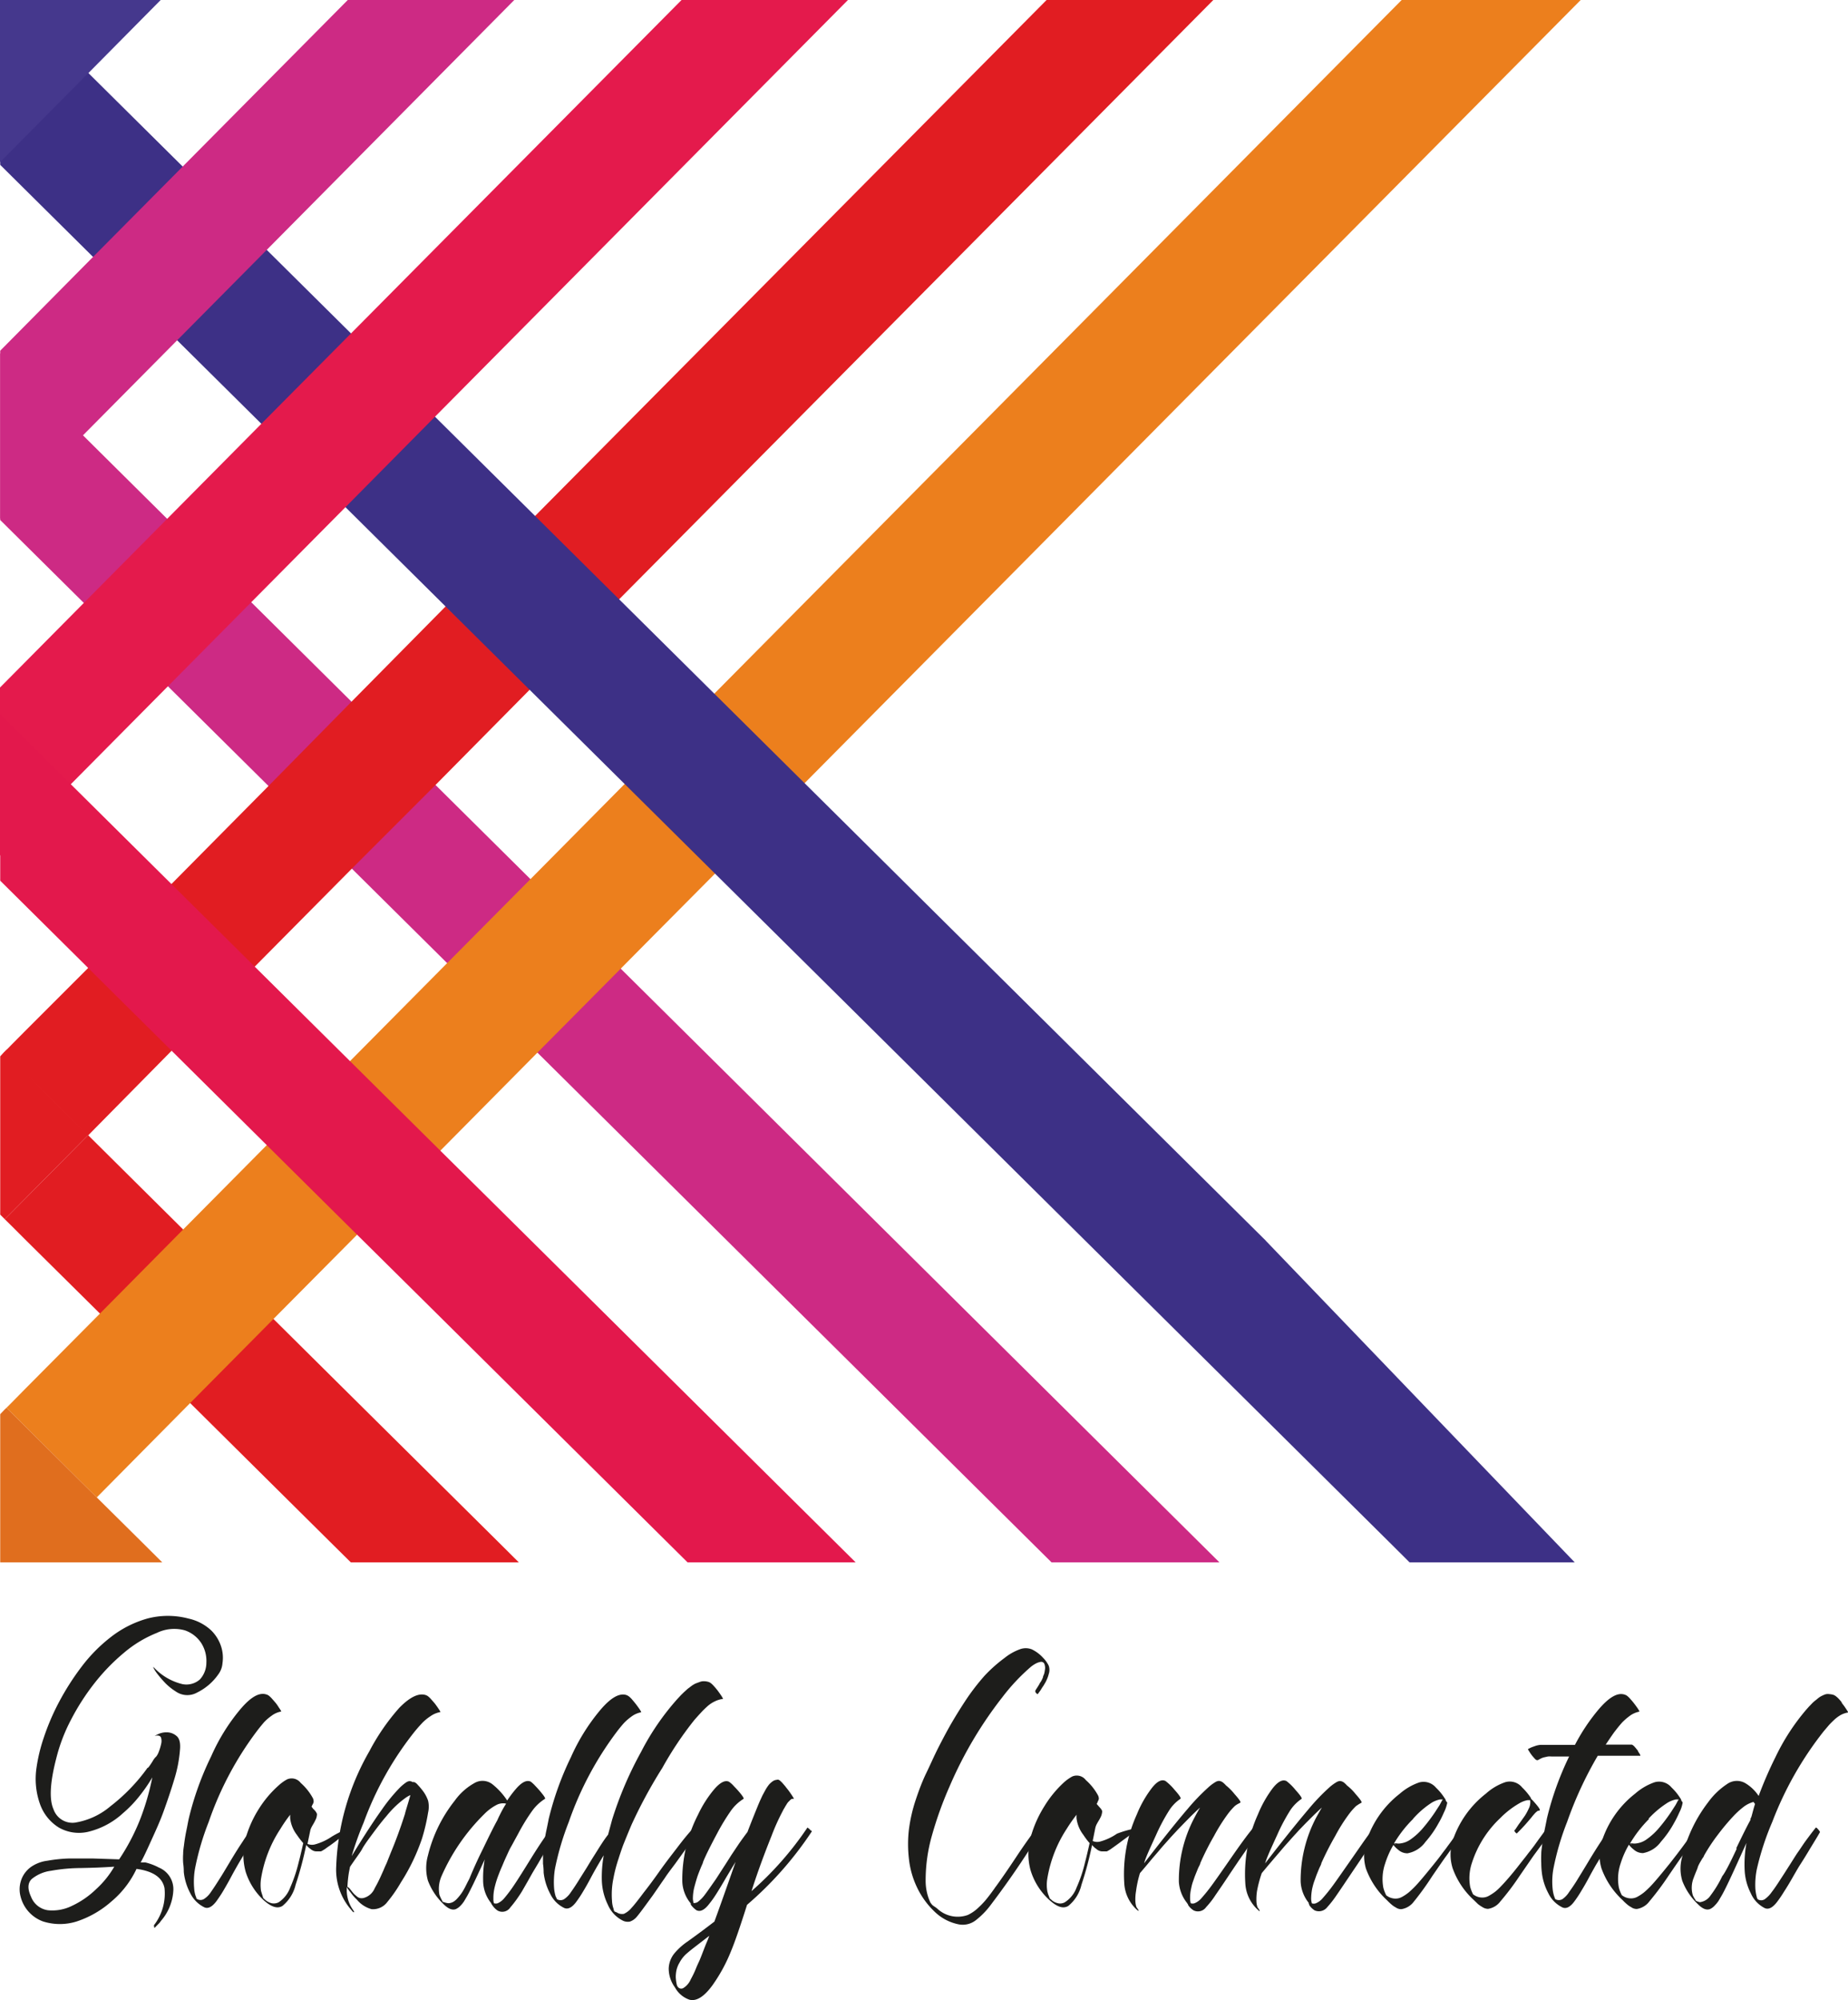 <svg id="Layer_1" data-name="Layer 1" xmlns="http://www.w3.org/2000/svg" viewBox="0 0 174.35 188.65"><defs><style>.cls-1{fill:#cd2a84;}.cls-2{fill:#e11d22;}.cls-3{fill:#ec7f1d;}.cls-4{fill:#e21b23;}.cls-5{fill:#3d3086;}.cls-6{fill:#e41a4c;}.cls-7{fill:#45388d;}.cls-8{fill:#1d1d1b;}.cls-9{fill:none;}.cls-10{fill:#e3184c;}.cls-11{fill:#e06e1e;}</style></defs><polygon class="cls-1" points="0.02 33.32 56.83 89.65 64.75 97.5 115.05 147.37 99.21 147.37 56.9 105.43 48.98 97.58 0.02 49.05 0.02 33.32"/><polygon class="cls-2" points="48.95 147.37 33.1 147.37 31.18 145.47 24.13 138.48 17.94 132.34 16.21 130.63 9.43 123.9 2.32 116.86 1.07 115.61 0.45 115 1.07 114.38 2.32 113.12 8.31 107.07 17.28 115.97 24.07 122.7 25.8 124.41 31.99 130.55 47.04 145.47 48.95 147.37"/><polygon class="cls-3" points="149.13 0 75.91 73.87 70.11 79.73 67.45 82.41 61.66 88.24 58.57 91.36 50.7 99.29 41.55 108.53 33.69 116.46 25.8 124.41 17.94 132.34 9.13 141.24 7.39 139.52 2.32 134.48 1.07 133.24 0.61 132.79 1.07 132.33 2.32 131.06 9.43 123.9 17.28 115.97 25.17 108.01 33.03 100.08 42.18 90.85 50.05 82.92 53.14 79.8 58.93 73.95 61.58 71.27 67.39 65.43 132.24 0 149.13 0"/><polygon class="cls-4" points="0.42 114.97 0.45 115 0.42 115.03 0.42 114.97"/><path class="cls-2" d="M127.29,6.62,71.23,63.15l-.27.29-7.85,7.91-.32.33-8.9,9L46,88.57l-9.17,9.25L29,105.74l-7.89,8-6-5.94-1.25-1.24-.36-.36s-.29-.27-.31-.3.35-.37.38-.39l.29-.3,1.25-1.26,6-6L29,90l9.15-9.24L46,72.79l8.89-9,.32-.33L63,55.59l.28-.28L111.56,6.62Z" transform="translate(-12.82 -6.62)"/><polygon class="cls-5" points="148.57 147.37 132.99 147.37 132.95 147.33 131.08 145.47 79.81 94.64 71.29 86.2 0.02 15.55 0.02 0 1.38 0 8.34 6.89 79.75 77.68 88.25 86.12 119.38 116.98 119.39 116.99 119.45 117.06 148.57 147.37"/><polygon class="cls-6" points="80 0 40.55 39.8 32.7 47.73 0 80.71 0 64.85 24.77 39.86 32.62 31.95 64.3 0 80 0"/><polygon class="cls-1" points="48.52 0 24.68 24.06 16.83 31.98 0.02 48.94 0.02 33.08 8.9 24.11 16.75 16.2 32.81 0 48.52 0"/><polygon class="cls-7" points="15.16 0 8.34 6.89 7.85 7.38 0.02 15.28 0 15.29 0 0 15.16 0"/><path class="cls-8" d="M13.24,4.72" transform="translate(-12.82 -6.62)"/><polyline class="cls-9" points="15.58 0 33.22 0 48.93 0 64.72 0 80.42 0 98.74 0 114.47 0 133.42 0 149.13 0"/><line class="cls-9" x1="0.42" y1="115.03" x2="0.42" y2="114.97"/><polyline class="cls-9" points="0.42 97.42 0.42 83.47 0.42 80.71 0.42 80.29 0.42 67.78 0.42 67.77 0.42 64.85 0.42 64.43 0.42 49.45 0.42 49.45 0.42 48.94 0.42 48.53 0.42 34.12 0.42 33.73 0.42 33.72 0.42 33.08 0.42 32.67 0.42 15.95 0.42 15.95 0.42 15.29 0.42 14.87 0.42 0"/><polyline class="cls-9" points="2.32 4.36 2.32 20.07 2.32 39.03 2.32 54.75 2.32 73.08 2.32 88.78 2.32 97.28"/><polyline class="cls-9" points="2.32 113.12 2.32 120.28 2.32 137.92"/><polygon class="cls-10" points="0.02 67.37 39.81 106.82 47.74 114.67 80.73 147.37 64.87 147.37 39.88 122.59 31.96 114.75 0.02 83.07 0.02 67.37"/><polygon class="cls-11" points="15.31 147.37 0.02 147.37 0.02 133.39 0.42 132.97 0.61 132.79 1.07 133.24 2.32 134.48 7.39 139.52 9.13 141.24 13.4 145.47 15.31 147.37"/><polyline class="cls-9" points="1.07 0 1.07 14.65 1.07 15.71 1.07 16.59 1.07 32.43 1.07 34.36 1.07 34.67 1.07 48.29 1.07 50.08 1.07 50.39 1.07 64.2 1.07 68.41 1.07 68.72 1.07 80.06 1.07 84.1 1.07 84.41 1.07 97.81"/><polyline class="cls-9" points="1.07 114.38 1.07 115.61 1.07 115.92 1.07 132.33 1.07 133.24 1.07 133.55"/><line class="cls-9" x1="1.07" y1="98.55" x2="1.07" y2="98.51"/><polygon class="cls-2" points="8.31 107.07 2.32 113.12 1.07 114.38 0.45 115 0.42 114.97 0.02 114.57 0.02 99.64 0.27 99.36 0.39 99.24 0.42 99.26 0.7 99.53 1.07 99.9 2.32 101.14 8.31 107.07"/><path class="cls-8" d="M24.44,177.63a7.41,7.41,0,0,1-3.34,1.78,3.83,3.83,0,0,1-2.73-.41,4.28,4.28,0,0,1-1.76-2.17,7.07,7.07,0,0,1-.35-3.44,15.63,15.63,0,0,1,.68-2.84,22,22,0,0,1,1.45-3.39,24.41,24.41,0,0,1,2.15-3.36A14.81,14.81,0,0,1,23.32,161a10,10,0,0,1,3.39-1.71,7.58,7.58,0,0,1,3.9,0,4.57,4.57,0,0,1,2.13,1.11,3.75,3.75,0,0,1,.95,1.55,3.46,3.46,0,0,1,.12,1.55,2,2,0,0,1-.4,1.06,5.26,5.26,0,0,1-2,1.71,1.89,1.89,0,0,1-2-.1,5.59,5.59,0,0,1-1-.8c-.28-.3-.51-.56-.7-.81a4,4,0,0,1-.38-.56c-.06-.14-.06-.18,0-.11a5.43,5.43,0,0,0,2.69,1.58,1.92,1.92,0,0,0,1.66-.44,2.34,2.34,0,0,0,.61-1.58,3.14,3.14,0,0,0-.47-1.83,3,3,0,0,0-1.56-1.22,3.76,3.76,0,0,0-2.64.24,11.24,11.24,0,0,0-3.11,1.88,18.9,18.9,0,0,0-2.78,2.87,21.7,21.7,0,0,0-2.22,3.46,16.1,16.1,0,0,0-1.38,3.62c-.59,2.27-.68,3.88-.26,4.81a1.89,1.89,0,0,0,2,1.26A6.8,6.8,0,0,0,23.23,177a17.3,17.3,0,0,0,3.5-3.62v0l.09-.05a6.79,6.79,0,0,0,.42-.62,1.68,1.68,0,0,1,.33-.42,1.76,1.76,0,0,0,.24-.46,5,5,0,0,0,.21-.7,1.15,1.15,0,0,0,0-.59c-.06-.18-.22-.24-.47-.21s-.07,0,.17-.13a1.8,1.8,0,0,1,.84-.18,1.39,1.39,0,0,1,.91.34c.28.22.39.66.33,1.31a12.66,12.66,0,0,1-.54,2.79c-.3,1-.64,2-1,3s-.78,1.9-1.17,2.76-.7,1.55-1,2.07l.44,0a5.42,5.42,0,0,1,1.29.49,2.2,2.2,0,0,1,1.35,2.2A4.73,4.73,0,0,1,28,187.81a1.61,1.61,0,0,1-.28.33l-.33.34a2,2,0,0,1-.05-.26,4.89,4.89,0,0,0,1-3.51c-.2-1-1.08-1.6-2.64-1.81h0A9,9,0,0,1,23.3,186a9.36,9.36,0,0,1-3.25,1.86,5.26,5.26,0,0,1-3.16,0,3.36,3.36,0,0,1-2.12-2.32,2.65,2.65,0,0,1,0-1.43,2.55,2.55,0,0,1,1.17-1.52,3.47,3.47,0,0,1,1.35-.46,14.13,14.13,0,0,1,2-.21c.75,0,1.53,0,2.34,0l2.43.08A19.9,19.9,0,0,0,26,178.33a23.61,23.61,0,0,0,1.19-4.06A14.8,14.8,0,0,1,26,176,11.19,11.19,0,0,1,24.44,177.63Zm-8.69,7.9a2,2,0,0,0,1.59,1.27,4.17,4.17,0,0,0,2.26-.41,8.33,8.33,0,0,0,2.29-1.58,8.8,8.8,0,0,0,1.71-2.12c-1,.07-2.08.11-3.16.13a16.33,16.33,0,0,0-2.82.26,3.59,3.59,0,0,0-1.8.77C15.43,184.22,15.4,184.78,15.75,185.53Z" transform="translate(-12.82 -6.62)"/><path class="cls-8" d="M32.51,178.47a25,25,0,0,0-1.29,4.4,7.19,7.19,0,0,0-.08,1.88,2.69,2.69,0,0,0,.15.74l.05.11c0,.06,0,.1.06.13l0,0h0a.62.62,0,0,0,.68,0,2.17,2.17,0,0,0,.64-.65c.25-.35.54-.8.88-1.34.15-.23.45-.73.91-1.5s.85-1.39,1.18-1.88a16.91,16.91,0,0,1,1-1.41s.05,0,.12.08a1.8,1.8,0,0,1,.19.2c.06.08.08.13.07.15q-.33.65-1,1.77c-.45.75-.75,1.25-.89,1.5s-.32.56-.58,1.05-.5.9-.71,1.26-.44.69-.66,1c-.42.55-.81.74-1.18.54h0l0,0a2.9,2.9,0,0,1-1.28-1.31,5.46,5.46,0,0,1-.61-2q0-.42-.06-.84a6.53,6.53,0,0,1,0-.88c0-.31.05-.58.08-.82s.07-.54.13-.88.12-.61.16-.81.09-.49.17-.85a28.21,28.21,0,0,1,2.1-5.82,18.51,18.51,0,0,1,2.75-4.44c1-1.18,1.81-1.64,2.5-1.39a.68.68,0,0,1,.24.14,2.12,2.12,0,0,1,.21.2l.22.25.18.21a4.15,4.15,0,0,1,.29.42c.17.24.24.37.21.38a2.11,2.11,0,0,0-.89.39,4.68,4.68,0,0,0-.71.61c-.17.2-.39.46-.65.8A30.89,30.89,0,0,0,32.51,178.47Z" transform="translate(-12.82 -6.62)"/><path class="cls-8" d="M45.66,179.1s0,0,0,0l.06,0,.07.08.05.06a.06.06,0,0,1,0,0,2.56,2.56,0,0,1-.29.27l-.28.21-.33.24-.29.21c-.09.08-.24.19-.43.33s-.34.25-.44.31l-.11.08-.11.08-.11.08-.12.07-.11.07-.13.06-.12,0-.13,0-.13,0a.79.79,0,0,1-.41-.1l-.13-.08-.08-.07,0,0-.1-.07c-.06-.06-.16-.15-.28-.28a32.53,32.53,0,0,1-1,3.75,3.66,3.66,0,0,1-1.25,2c-.46.27-1,.11-1.7-.49A6.19,6.19,0,0,1,36,183.18,5.89,5.89,0,0,1,36,180a10.57,10.57,0,0,1,1.24-2.76A10.18,10.18,0,0,1,39.14,175a3.87,3.87,0,0,1,.76-.54,1.07,1.07,0,0,1,1.29.33,5.29,5.29,0,0,1,1.16,1.46.81.81,0,0,1,.06.33.86.86,0,0,1-.13.3,1,1,0,0,1-.07.16l.1.11s0,.05.12.14l.17.19.11.19a.36.36,0,0,1,0,.21,1,1,0,0,1-.11.37,4.33,4.33,0,0,1-.22.42c-.09.15-.15.26-.19.34a1.44,1.44,0,0,0-.09.24l-.27,1.29a.08.08,0,0,0,0,0v0a1.1,1.1,0,0,0,.67.06,5.27,5.27,0,0,0,1.63-.75A10.15,10.15,0,0,1,45.66,179.1Zm-5.46,5.56a14,14,0,0,0,.8-2.39c.11-.4.25-1,.43-1.8a7.78,7.78,0,0,1-.6-.78,3.16,3.16,0,0,1-.63-1.52,2.53,2.53,0,0,1,0-.38,13,13,0,0,0-.92,1.33,12,12,0,0,0-1.84,4.75,4,4,0,0,0,0,1.07,2.17,2.17,0,0,0,.07.24,2.13,2.13,0,0,0,.09.27c0,.1.06.18.08.23l.15.13a.83.83,0,0,0,.15.12,1.47,1.47,0,0,0,.43.2,1,1,0,0,0,.7-.08A2.84,2.84,0,0,0,40.2,184.66Z" transform="translate(-12.82 -6.62)"/><path class="cls-8" d="M51.82,174.7s.19,0,.41.27a6.12,6.12,0,0,1,.43.5,3.37,3.37,0,0,1,.55,1,2.52,2.52,0,0,1,0,1.11,18.25,18.25,0,0,1-.57,2.44,18.75,18.75,0,0,1-2,4.16A12.87,12.87,0,0,1,49.38,186a1.69,1.69,0,0,1-1.5.7,2.73,2.73,0,0,1-1.4-.91,4.4,4.4,0,0,1-.59-.68l-.11-.13-.15-.21a.71.71,0,0,1-.08-.18,3.25,3.25,0,0,0,.52,2.1c.12.16.17.26.15.29s-.1,0-.24-.19a5.74,5.74,0,0,1-1.44-4.13,23.48,23.48,0,0,1,3.13-10.86,20.42,20.42,0,0,1,2.82-4.09Q52,166.17,53,166.51a.77.77,0,0,1,.24.14,2.12,2.12,0,0,1,.21.2l.22.25.18.21s.13.17.3.42.24.37.21.38a2.32,2.32,0,0,0-.93.39,4.54,4.54,0,0,0-.74.6c-.19.2-.43.46-.71.8a30.49,30.49,0,0,0-4.85,8.63A29.55,29.55,0,0,0,46,181.69c1.14-1.87,2.1-3.34,2.88-4.43a15.86,15.86,0,0,1,1.64-2,4.33,4.33,0,0,1,.62-.52.67.67,0,0,1,.33-.12.76.76,0,0,1,.32.11h0A0,0,0,0,0,51.82,174.7Zm-2.11,6.62c.49-1.17.93-2.39,1.33-3.65,0-.09.2-.67.5-1.73a2.44,2.44,0,0,0-.43.24,9.18,9.18,0,0,0-1.82,1.73c-.4.46-.82,1-1.27,1.61S47.21,180.61,47,181s-.64.93-1.16,1.71l-.1.52a11.13,11.13,0,0,0-.14,1.36.75.75,0,0,1,.23.19L46,185a3.29,3.29,0,0,0,.25.29l.23.2a.74.74,0,0,0,.3.16.86.86,0,0,0,.32,0,1.57,1.57,0,0,0,1.07-.92c.1-.18.2-.36.3-.56s.19-.38.26-.54l.27-.6c.1-.24.18-.43.24-.55s.14-.33.25-.61Z" transform="translate(-12.82 -6.62)"/><path class="cls-8" d="M64.87,179s0,0,.11.08a1.8,1.8,0,0,1,.19.2c.06.08.08.13.07.15-.16.31-.33.64-.53,1s-.37.67-.52.92l-.58,1-.55.92-.45.8-.54.94c-.11.18-.27.43-.49.74s-.42.56-.61.78a.91.91,0,0,1-1.19.31,1.76,1.76,0,0,1-.5-.5.85.85,0,0,1-.13-.22A3.41,3.41,0,0,1,58.4,184a10.15,10.15,0,0,1,.15-2l-.08.19-.09.19c-.69,1.52-1.19,2.55-1.48,3.07l-.3.51a2.94,2.94,0,0,1-.33.41,1.42,1.42,0,0,1-.46.33c-.35.12-.75-.06-1.21-.54A5.93,5.93,0,0,1,53.19,184a4.38,4.38,0,0,1,0-2.35,13.41,13.41,0,0,1,2.53-5.18,5.66,5.66,0,0,1,1.85-1.66,1.51,1.51,0,0,1,1.71.11,6.49,6.49,0,0,1,1.39,1.53,10.54,10.54,0,0,1,.83-1.1c.55-.63,1-.86,1.39-.68a3.19,3.19,0,0,1,.46.43,9.19,9.19,0,0,1,.66.76c.2.25.27.4.23.43a4.28,4.28,0,0,0-1.17,1.08,18.25,18.25,0,0,0-1.36,2.21l-.34.62c-.18.34-.31.57-.39.71s-.17.34-.29.6-.23.5-.32.71-.11.27-.25.59-.22.54-.27.67a8.65,8.65,0,0,0-.38,1.24,4.12,4.12,0,0,0-.1,1,1.27,1.27,0,0,0,.05.42.55.55,0,0,0,.36,0,1.75,1.75,0,0,0,.66-.53,12.9,12.9,0,0,0,.92-1.24c.28-.41.81-1.25,1.59-2.51S64.39,179.65,64.87,179ZM58.39,181c.63-1.31,1.08-2.21,1.35-2.69.13-.3.22-.47.25-.53a9.59,9.59,0,0,1,.56-1s0,0,0,0l0-.05,0,0-.06,0a1.34,1.34,0,0,0-.85.15,4.65,4.65,0,0,0-1.15.87,18.8,18.8,0,0,0-4,5.8,3,3,0,0,0-.21,1.8,4.2,4.2,0,0,0,.33.68l.09,0a1,1,0,0,0,.25.08.67.67,0,0,0,.37,0,1,1,0,0,0,.34-.15,1.64,1.64,0,0,0,.32-.29,3.8,3.8,0,0,0,.29-.35,3.65,3.65,0,0,0,.27-.41c.1-.17.17-.31.22-.41l.2-.4c.09-.16.14-.27.16-.31S57.6,182.58,58.39,181Z" transform="translate(-12.82 -6.62)"/><path class="cls-8" d="M72.4,178.74c-.33.78-.56,1.35-.71,1.72s-.32.87-.53,1.53a13.26,13.26,0,0,0-.47,1.82,7.49,7.49,0,0,0-.13,2.1,2.51,2.51,0,0,0,.16.79c0,.05,0,.13.1.23L71,187h0a.91.91,0,0,0,.68.14,2,2,0,0,0,.72-.56c.2-.21.58-.68,1.13-1.42.29-.37.78-1,1.45-1.95s1.28-1.72,1.79-2.39,1-1.28,1.55-1.86c0,0,0,0,.11.08a.76.76,0,0,1,.19.21c.06.08.08.13.07.14-.29.45-.61.91-1,1.4l-1.16,1.61c-.43.58-.76,1-1,1.38-.12.17-.3.42-.52.75l-.61.88-.54.74c-.5.69-.84,1.13-1,1.31a1.45,1.45,0,0,1-.61.41,1.05,1.05,0,0,1-.69-.1l0,0h0a3,3,0,0,1-1.4-1.51,5.61,5.61,0,0,1-.56-2.24,11.52,11.52,0,0,1,.18-2.4c-.21.33-.42.7-.65,1.09-.12.21-.32.56-.58,1.05s-.49.9-.71,1.26a10.82,10.82,0,0,1-.66,1c-.41.55-.81.74-1.18.54l0,0,0,0a2.83,2.83,0,0,1-1.27-1.31,5.54,5.54,0,0,1-.62-2q0-.42-.06-.84c0-.29,0-.58,0-.89s0-.57.08-.81.07-.53.13-.88.12-.61.16-.8.1-.48.17-.85a28.65,28.65,0,0,1,2.1-5.83,18.71,18.71,0,0,1,2.76-4.43c1-1.18,1.82-1.64,2.49-1.41a1,1,0,0,1,.25.15,2.12,2.12,0,0,1,.21.2l.22.26.17.21s.14.18.31.42.23.37.2.38a2.23,2.23,0,0,0-.89.39,5.24,5.24,0,0,0-.71.61c-.18.2-.4.46-.66.8a31,31,0,0,0-4.56,8.55,25.9,25.9,0,0,0-1.3,4.4,7.75,7.75,0,0,0-.08,1.89,3.72,3.72,0,0,0,.15.74l.06.11.05.13s0,0,0,0h0a.64.64,0,0,0,.69,0,2.29,2.29,0,0,0,.63-.65c.25-.35.55-.8.88-1.34l.63-1c.27-.45.49-.81.67-1.09s.38-.61.63-1,.48-.72.7-1c.15-.56.27-1,.38-1.41a34.27,34.27,0,0,1,2.73-6.39,23.8,23.8,0,0,1,3.43-5l.28-.3c.08-.09.19-.19.32-.32l.35-.32.37-.28a2.49,2.49,0,0,1,.4-.24l.41-.15a1,1,0,0,1,.41-.06,1.47,1.47,0,0,1,.41.07.77.77,0,0,1,.24.14,2.12,2.12,0,0,1,.21.2l.22.25.17.21s.13.17.3.42.23.37.2.38a2.38,2.38,0,0,0-.76.23,2.94,2.94,0,0,0-.76.52,8.1,8.1,0,0,0-.59.59c-.15.16-.35.38-.6.67a32.54,32.54,0,0,0-3,4.49A45.47,45.47,0,0,0,72.4,178.74Z" transform="translate(-12.82 -6.62)"/><path class="cls-8" d="M89.41,179.37a33.34,33.34,0,0,1-6.11,6.92c-.66,2.09-1.16,3.53-1.5,4.34a15.4,15.4,0,0,1-1.75,3.23c-.79,1.09-1.52,1.55-2.18,1.38a2.47,2.47,0,0,1-1.37-1.16,3,3,0,0,1-.59-1.79,2.38,2.38,0,0,1,.51-1.39,6,6,0,0,1,1.24-1.13c.76-.54,1.61-1.17,2.56-1.9.42-1.14,1.08-3,2-5.63l-.32.52-.64,1.07c-.29.51-.56.95-.79,1.32s-.46.71-.7,1c-.46.62-.88.84-1.26.64a2.4,2.4,0,0,1-.46-.44l0,0-.06-.09,0-.1a3.42,3.42,0,0,1-.8-2.09,13.42,13.42,0,0,1,1.49-6.29,10.88,10.88,0,0,1,1.54-2.41q.83-.95,1.38-.69a2.56,2.56,0,0,1,.47.43,9,9,0,0,1,.67.75c.2.26.28.4.22.44a4.17,4.17,0,0,0-1.15,1.07,20,20,0,0,0-1.35,2.22c-.63,1.18-1.07,2.06-1.31,2.66,0,.09-.11.28-.23.58s-.21.53-.26.67-.11.33-.18.57-.13.46-.18.66a4.59,4.59,0,0,0-.11,1,3.08,3.08,0,0,0,.06.39.65.65,0,0,0,.4-.1,3.37,3.37,0,0,0,.71-.74c.23-.3.55-.77,1-1.41l.71-1.1c.32-.49.57-.89.76-1.19l.71-1.06c.28-.4.55-.77.8-1.1.38-1,.72-1.83,1-2.52l.17-.4.24-.52.27-.5a4.19,4.19,0,0,1,.32-.49,1.84,1.84,0,0,1,.35-.33.78.78,0,0,1,.41-.16.28.28,0,0,1,.19,0,.82.82,0,0,1,.22.17,1.7,1.7,0,0,1,.19.2l.19.22.13.17a6.65,6.65,0,0,1,.41.55c.22.32.31.48.27.49a.45.45,0,0,0-.18,0,.73.73,0,0,0-.18.14l-.15.15a1.16,1.16,0,0,0-.15.21l-.12.19-.12.21a.9.9,0,0,0-.1.18,20.14,20.14,0,0,0-1.09,2.41C85,181.31,84.36,183,83.72,185A30.81,30.81,0,0,0,89,179s0,0,.11.08a1.14,1.14,0,0,1,.19.19C89.4,179.3,89.42,179.35,89.41,179.37Zm-9.79,10.16a1.16,1.16,0,0,1,.06-.16,1.38,1.38,0,0,1,.06-.16l-1.44,1.11c-.34.26-.61.49-.81.67a3.08,3.08,0,0,0-.57.77,2.4,2.4,0,0,0-.33,1.05,2.09,2.09,0,0,0,0,.5,3.73,3.73,0,0,0,.08.5.53.53,0,0,0,.22.33.4.4,0,0,0,.4,0,1.8,1.8,0,0,0,.7-.82c.15-.28.32-.6.48-1s.29-.65.37-.84.22-.55.42-1.07S79.59,189.61,79.62,189.53Z" transform="translate(-12.82 -6.62)"/><path class="cls-8" d="M110.51,166.06l.18-.28.2-.32c0-.06.1-.16.17-.29a3.11,3.11,0,0,0,.16-.34c0-.1.07-.21.11-.33a2.53,2.53,0,0,0,.07-.36,1,1,0,0,0-.07-.62.33.33,0,0,0-.36-.14,1.57,1.57,0,0,0-.48.18,2.86,2.86,0,0,0-.47.33,18.86,18.86,0,0,0-2.62,2.8,37.82,37.82,0,0,0-5,8.45,34.74,34.74,0,0,0-1.65,4.59,15.46,15.46,0,0,0-.6,4.25,4.94,4.94,0,0,0,.27,1.66l.08.21.07.16a.35.35,0,0,0,.08.13l.07.1.1.1.11.08.15.1.17.13a2.82,2.82,0,0,0,2.87.6,3.71,3.71,0,0,0,1-.69,7.55,7.55,0,0,0,.8-.85c.21-.26.46-.59.75-1,.05-.08.1-.14.13-.18.35-.48,1-1.4,1.9-2.76s1.65-2.38,2.2-3.08c0,0,0,0,.1.06a1.3,1.3,0,0,1,.15.18q.07.09.06.12a82,82,0,0,1-4.89,7.21,7.48,7.48,0,0,1-1.46,1.5,2,2,0,0,1-1.6.37,4.51,4.51,0,0,1-2.28-1.21,7.72,7.72,0,0,1-1.66-2.31,8.29,8.29,0,0,1-.75-2.68,12,12,0,0,1,0-2.73,14.7,14.7,0,0,1,.64-2.8c.31-.93.63-1.78,1-2.54s.73-1.6,1.18-2.48.85-1.63,1.26-2.33.87-1.44,1.39-2.22a21.2,21.2,0,0,1,1.67-2.15A13.83,13.83,0,0,1,107.6,163a5.06,5.06,0,0,1,1.43-.81,1.57,1.57,0,0,1,1.13,0,3.42,3.42,0,0,1,1.07.8,2.79,2.79,0,0,1,.53.74,1.2,1.2,0,0,1,0,.8,2.67,2.67,0,0,1-.13.4,3.9,3.9,0,0,1-.2.42c-.09.14-.15.26-.21.34s-.14.22-.25.39l-.24.33-.08,0c0-.05-.09-.1-.13-.16S110.5,166.08,110.51,166.06Z" transform="translate(-12.82 -6.62)"/><path class="cls-8" d="M119.86,179.1l0,0,.06,0,.06.08a.13.13,0,0,1,0,.06,0,0,0,0,1,0,0,2.56,2.56,0,0,1-.29.27l-.28.21-.32.24-.29.21-.44.33-.43.31-.11.08-.12.08a.38.38,0,0,1-.11.08l-.11.07-.12.07-.12.06-.13,0-.12,0-.13,0a.8.8,0,0,1-.42-.1l-.13-.08s-.07-.07-.08-.07l0,0-.1-.07a3.6,3.6,0,0,1-.28-.28,32.23,32.23,0,0,1-1,3.75,3.6,3.6,0,0,1-1.25,2c-.46.27-1,.11-1.69-.49a6.21,6.21,0,0,1-1.88-2.95,5.89,5.89,0,0,1,.07-3.19,10.91,10.91,0,0,1,1.24-2.76,10.46,10.46,0,0,1,1.87-2.28,4.19,4.19,0,0,1,.76-.54,1.07,1.07,0,0,1,1.29.33,5.29,5.29,0,0,1,1.16,1.46.71.71,0,0,1,.07.33,1.57,1.57,0,0,1-.13.3s0,.07-.08.16l.1.11.12.14.17.19a1.57,1.57,0,0,1,.12.19.46.46,0,0,1,0,.21,1.3,1.3,0,0,1-.11.37,4.57,4.57,0,0,1-.23.42c-.09.15-.15.26-.19.34s-.06.16-.09.24l-.26,1.29v0a.08.08,0,0,1,0,0,1.09,1.09,0,0,0,.67.06,5.23,5.23,0,0,0,1.62-.75A9.62,9.62,0,0,1,119.86,179.1Zm-5.47,5.56a13.14,13.14,0,0,0,.8-2.39c.11-.4.25-1,.43-1.8a6.4,6.4,0,0,1-.59-.78,3.2,3.2,0,0,1-.64-1.52,1.69,1.69,0,0,1,0-.38,15.21,15.21,0,0,0-.93,1.33,12.17,12.17,0,0,0-1.84,4.75,3.54,3.54,0,0,0,0,1.07,1.05,1.05,0,0,0,.06.24c0,.08.06.17.09.27a1.61,1.61,0,0,1,.08.23l.16.13a.59.59,0,0,0,.14.12,1.41,1.41,0,0,0,.44.2.92.92,0,0,0,.69-.08A2.79,2.79,0,0,0,114.39,184.66Z" transform="translate(-12.82 -6.62)"/><path class="cls-8" d="M131.08,179s0,0,.11.07a1.94,1.94,0,0,1,.2.21c.06.08.08.13.07.15-.23.4-.48.8-.74,1.21l-1,1.44-.79,1.17c-.62.94-1.1,1.64-1.42,2.1a8.16,8.16,0,0,1-.9,1.16.94.94,0,0,1-1.19.3,1.76,1.76,0,0,1-.51-.5.1.1,0,0,0,0-.05l-.06-.08a.56.56,0,0,0-.05-.08,3.51,3.51,0,0,1-.76-2,12.6,12.6,0,0,1,1.49-6.07c.13-.25.3-.56.51-.91-.12.1-.41.37-.87.82l-.65.66-.58.6-.65.7-.56.63c-.11.12-.32.36-.63.73l-.55.64-.61.73-.57.67A10.28,10.28,0,0,0,120,185a4.52,4.52,0,0,0-.06,1,2.25,2.25,0,0,0,.07.41.79.79,0,0,0,.05.13h0c.14.18.2.29.18.32s0,0-.11-.06a3.62,3.62,0,0,1-1.24-2.53,13.65,13.65,0,0,1,1.19-6.52,10.55,10.55,0,0,1,1.39-2.45c.49-.64.93-.88,1.31-.69a5.08,5.08,0,0,1,.86.84c.45.5.63.78.55.84a3.74,3.74,0,0,0-1.08,1.12,17.59,17.59,0,0,0-1.21,2.27c-.58,1.27-1,2.17-1.14,2.69q2.69-3.48,4.11-5.13a20.07,20.07,0,0,1,1.92-2,4,4,0,0,1,.7-.53.75.75,0,0,1,.33-.11.73.73,0,0,1,.34.12,2.27,2.27,0,0,1,.33.31h0a5.25,5.25,0,0,1,.81.82c.43.48.61.75.54.8l-.24.13a2.07,2.07,0,0,0-.27.18,6.15,6.15,0,0,0-.63.71,17,17,0,0,0-1.34,2.12,26.62,26.62,0,0,0-1.3,2.57c0,.11-.13.29-.24.56l-.25.62c-.06.15-.12.34-.2.56s-.13.44-.17.64a4,4,0,0,0-.1,1,1.76,1.76,0,0,0,.06.4.55.55,0,0,0,.36,0,1.67,1.67,0,0,0,.67-.5,15.68,15.68,0,0,0,1-1.25c.25-.34.83-1.16,1.73-2.46S130.53,179.65,131.08,179Z" transform="translate(-12.82 -6.62)"/><path class="cls-8" d="M142.47,179s0,0,.11.07l.2.21c.06.08.08.13.07.15-.24.4-.48.8-.75,1.21s-.58.89-.95,1.44l-.79,1.17c-.63.94-1.1,1.64-1.42,2.1a10,10,0,0,1-.9,1.16,1,1,0,0,1-1.2.3,1.76,1.76,0,0,1-.5-.5l0-.05-.05-.08,0-.08a3.44,3.44,0,0,1-.76-2,12.7,12.7,0,0,1,1.48-6.07c.14-.25.31-.56.52-.91-.12.1-.41.37-.87.82l-.66.66-.58.6-.64.7-.56.63c-.11.12-.32.36-.63.73l-.55.64-.62.73-.56.67a11.56,11.56,0,0,0-.45,1.71,5.15,5.15,0,0,0-.05,1,1.62,1.62,0,0,0,.07.41.36.36,0,0,0,.05.13h0c.14.18.2.29.18.32s-.05,0-.11-.06a3.62,3.62,0,0,1-1.24-2.53,13.65,13.65,0,0,1,1.19-6.52,10.91,10.91,0,0,1,1.38-2.45c.5-.64.94-.88,1.32-.69a5.21,5.21,0,0,1,.85.84c.45.5.64.78.56.84a3.89,3.89,0,0,0-1.09,1.12,17.75,17.75,0,0,0-1.2,2.27c-.58,1.27-1,2.17-1.14,2.69,1.79-2.32,3.15-4,4.11-5.13a19,19,0,0,1,1.91-2,4.1,4.1,0,0,1,.71-.53.75.75,0,0,1,.33-.11.73.73,0,0,1,.34.12,2.27,2.27,0,0,1,.33.31h0a4.7,4.7,0,0,1,.82.82c.43.48.61.75.53.8l-.23.13-.27.18a6.15,6.15,0,0,0-.63.71,15.91,15.91,0,0,0-1.34,2.12,27.43,27.43,0,0,0-1.31,2.57c0,.11-.12.29-.23.56s-.2.48-.25.62-.12.34-.2.56-.13.44-.18.64a5.35,5.35,0,0,0-.1,1,1.76,1.76,0,0,0,.07.4.55.55,0,0,0,.36,0,1.67,1.67,0,0,0,.67-.5,15.68,15.68,0,0,0,1-1.25c.25-.34.82-1.16,1.73-2.46S141.92,179.65,142.47,179Z" transform="translate(-12.82 -6.62)"/><path class="cls-8" d="M150.73,179s0,0,.1.06l.16.18c0,.07.06.11,0,.13a6.66,6.66,0,0,1-.51.7c-.24.29-.38.47-.42.53-.18.24-.44.59-.78,1.07-.18.23-.61.86-1.32,1.89A27.12,27.12,0,0,1,146.2,186a1.81,1.81,0,0,1-1.17.7.89.89,0,0,1-.52-.16,2.12,2.12,0,0,1-.42-.29c-.09-.08-.23-.2-.4-.38a7.57,7.57,0,0,1-2-3,4.36,4.36,0,0,1,.05-2.6,9.33,9.33,0,0,1,3.13-4.45,5.55,5.55,0,0,1,1.83-1.07,1.53,1.53,0,0,1,1.6.49,5.25,5.25,0,0,1,.82,1,.45.45,0,0,1,.11.25c.09.09.13.15.13.18a3.55,3.55,0,0,1-.32.92,8.33,8.33,0,0,1-.5,1,9.59,9.59,0,0,1-1.24,1.77,2.66,2.66,0,0,1-1.69,1.07,1.29,1.29,0,0,1-.87-.33,2.45,2.45,0,0,1-.46-.46,8.54,8.54,0,0,0-.79,1.79,4.51,4.51,0,0,0-.16,2.24,3.35,3.35,0,0,0,.28.73l.09.06a1.4,1.4,0,0,0,.7.24,1.26,1.26,0,0,0,.7-.16,4.17,4.17,0,0,0,.6-.4c.17-.14.36-.32.58-.54.4-.41,1-1.13,1.84-2.17.16-.2.39-.48.67-.86s.46-.6.52-.69.25-.34.44-.6.36-.51.52-.71A4.36,4.36,0,0,1,150.73,179Zm-4.59-.81a11.36,11.36,0,0,0-1.79,2.29h0l0,0h0v0h0l.15.17a.91.91,0,0,0-.11-.16l0,0,.15,0a1.25,1.25,0,0,0,.45,0,2.07,2.07,0,0,0,.87-.34,6.21,6.21,0,0,0,1.22-1.11,16.45,16.45,0,0,0,1.12-1.48l.44-.68.14-.26a2.11,2.11,0,0,1,.16-.27h0l-.27,0a2.58,2.58,0,0,0-.75.29A8.55,8.55,0,0,0,146.14,178.17Z" transform="translate(-12.82 -6.62)"/><path class="cls-8" d="M158.9,179s0,0,.1.06l.16.18c.05.07.07.11.06.13-.11.17-.28.4-.51.7l-.43.53-.78,1.06-1.31,1.9a24.39,24.39,0,0,1-1.81,2.4,1.79,1.79,0,0,1-1.17.71,1,1,0,0,1-.52-.16,3.47,3.47,0,0,1-.43-.29l-.39-.38a7.46,7.46,0,0,1-2-3,4.33,4.33,0,0,1,0-2.59,9.35,9.35,0,0,1,3.14-4.45,5.28,5.28,0,0,1,1.83-1.08,1.51,1.51,0,0,1,1.59.5,5.91,5.91,0,0,1,.83,1,.16.16,0,0,1,0,.06l.19.19c.48.53.7.83.64.9l-.08.05a.23.23,0,0,0-.1,0l-.08.06a1.53,1.53,0,0,0-.27.26,3.84,3.84,0,0,0-.25.3l-.22.26a17,17,0,0,1-1.17,1.26l-.08-.05a1,1,0,0,1-.13-.16c0-.06-.06-.09,0-.1s.26-.38.49-.68l.49-.69a4.77,4.77,0,0,0,.35-.65,1.28,1.28,0,0,0,.14-.81h0l-.26,0a2.38,2.38,0,0,0-.75.29,8.39,8.39,0,0,0-1.82,1.41,10,10,0,0,0-2.66,4.21,4.55,4.55,0,0,0-.17,2.24,3.35,3.35,0,0,0,.28.73s.07.06.09.06a1.37,1.37,0,0,0,.7.24,1.26,1.26,0,0,0,.7-.16,5,5,0,0,0,.61-.4,5.47,5.47,0,0,0,.57-.54c.36-.37,1-1.09,1.83-2.17l.38-.48c.14-.17.28-.37.45-.58s.29-.38.38-.49l.43-.6.52-.71A4.36,4.36,0,0,1,158.9,179Z" transform="translate(-12.82 -6.62)"/><path class="cls-8" d="M160.67,178.47a25,25,0,0,0-1.29,4.4,6.78,6.78,0,0,0-.08,1.88,3.35,3.35,0,0,0,.15.74l.1.26h0s0,0,0,0h0a.67.67,0,0,0,.68,0,2.29,2.29,0,0,0,.63-.67c.29-.4.59-.84.88-1.33.16-.26.47-.76.92-1.51s.84-1.37,1.17-1.87.67-1,1-1.42c0,0,.05,0,.12.08a1.89,1.89,0,0,1,.2.2q.09.12.06.15c-.22.43-.56,1-1,1.77s-.75,1.25-.89,1.5-.32.56-.58,1.05-.5.9-.72,1.26a10.82,10.82,0,0,1-.66,1c-.41.56-.81.75-1.18.55,0,0,0,0,0,0s0,0,0,0a2.85,2.85,0,0,1-1.28-1.31,5.48,5.48,0,0,1-.62-2,7.89,7.89,0,0,1-.05-.84,8.68,8.68,0,0,1,0-.88c0-.31.06-.58.08-.82s.07-.54.13-.88.12-.61.16-.81.1-.49.17-.85a28.64,28.64,0,0,1,2.09-5.82h-.62l-.33,0-.37,0-.33,0a1.92,1.92,0,0,0-.36,0l-.32.07a1.5,1.5,0,0,0-.34.12l-.3.16c-.06,0-.16,0-.32-.2a3.57,3.57,0,0,1-.42-.54c-.13-.2-.19-.3-.17-.31a3.54,3.54,0,0,1,.39-.19l.37-.13a2.38,2.38,0,0,1,.43-.08l.39,0,.44,0h.4l.63,0,.75,0,.63,0a18.31,18.31,0,0,1,2.23-3.34c1-1.17,1.81-1.63,2.48-1.39a.71.71,0,0,1,.25.14,2.12,2.12,0,0,1,.21.2l.22.25.17.21s.14.18.31.42.23.37.2.38a2.23,2.23,0,0,0-.89.39,5.94,5.94,0,0,0-.71.61c-.18.2-.4.46-.66.8-.13.16-.43.59-.91,1.31l1.15,0c.55,0,1,0,1.29,0a.21.21,0,0,1,.12.05.81.81,0,0,1,.15.13l.13.15.12.15.09.11s0,0,0,.05c.2.28.26.41.2.41q-1.34,0-4,0A35.49,35.49,0,0,0,160.67,178.47Z" transform="translate(-12.82 -6.62)"/><path class="cls-8" d="M173,179s0,0,.1.06l.16.18c0,.07.06.11,0,.13a6.66,6.66,0,0,1-.51.7l-.43.53-.78,1.07c-.17.23-.61.86-1.31,1.89a27.12,27.12,0,0,1-1.81,2.42,1.81,1.81,0,0,1-1.17.7.87.87,0,0,1-.52-.16,2.12,2.12,0,0,1-.42-.29,4.07,4.07,0,0,1-.4-.38,7.57,7.57,0,0,1-2-3,4.29,4.29,0,0,1,.05-2.6,9.33,9.33,0,0,1,3.13-4.45,5.55,5.55,0,0,1,1.83-1.07,1.53,1.53,0,0,1,1.6.49,5.25,5.25,0,0,1,.82,1,.53.53,0,0,1,.11.25q.12.14.12.18a3.08,3.08,0,0,1-.31.92,10.25,10.25,0,0,1-.5,1,9.59,9.59,0,0,1-1.24,1.77,2.66,2.66,0,0,1-1.69,1.07,1.29,1.29,0,0,1-.87-.33,2.45,2.45,0,0,1-.46-.46,8.54,8.54,0,0,0-.79,1.79,4.51,4.51,0,0,0-.16,2.24,3.35,3.35,0,0,0,.28.73l.09.06a1.37,1.37,0,0,0,.7.24,1.26,1.26,0,0,0,.7-.16,4.17,4.17,0,0,0,.6-.4c.17-.14.36-.32.58-.54.4-.41,1-1.13,1.84-2.17l.67-.86.52-.69.44-.6c.18-.27.36-.51.52-.71A4.36,4.36,0,0,1,173,179Zm-4.6-.81a11.67,11.67,0,0,0-1.78,2.29h0l0,0h0v0h0l.15.17a.61.61,0,0,0-.12-.16l0,0,.14,0a1.31,1.31,0,0,0,.46,0,2.07,2.07,0,0,0,.87-.34,6.21,6.21,0,0,0,1.22-1.11,16.45,16.45,0,0,0,1.12-1.48l.44-.68.14-.26a2.11,2.11,0,0,1,.16-.27h0l-.27,0a2.58,2.58,0,0,0-.75.29A8.84,8.84,0,0,0,168.35,178.17Z" transform="translate(-12.82 -6.62)"/><path class="cls-8" d="M186.63,167.31a4.75,4.75,0,0,1,.32.44c.18.26.25.39.22.4a2.23,2.23,0,0,0-.66.22,3.26,3.26,0,0,0-.63.46q-.3.28-.51.51l-.5.59a32.34,32.34,0,0,0-4.84,8.53,25.76,25.76,0,0,0-1.46,4.46,7.36,7.36,0,0,0-.14,1.84,4.19,4.19,0,0,0,.13.78s0,.09.1.23h0a.61.61,0,0,0,.64,0,2.66,2.66,0,0,0,.67-.68c.26-.33.56-.78.91-1.33.17-.25.42-.65.76-1.18s.62-1,.83-1.29.46-.7.78-1.13.61-.82.89-1.16c0,0,.05,0,.12.07a2,2,0,0,1,.19.22c.06.08.08.13.07.15-.24.44-.6,1-1.09,1.82s-.79,1.26-.91,1.46-.33.56-.61,1.05-.54.92-.77,1.27a11.39,11.39,0,0,1-.68,1c-.43.55-.82.73-1.18.54l0,0s0,0,0,0A2.83,2.83,0,0,1,178,185.2a5.37,5.37,0,0,1-.57-2,11.2,11.2,0,0,1,.16-2.75l-.84,1.85c-.71,1.57-1.2,2.6-1.49,3.1l-.3.51a2.6,2.6,0,0,1-.34.42,1.38,1.38,0,0,1-.45.35c-.33.14-.71,0-1.14-.43a6,6,0,0,1-1.49-2.21,4,4,0,0,1,0-2.32,13.51,13.51,0,0,1,2.44-5.11,6.89,6.89,0,0,1,1.78-1.71,1.59,1.59,0,0,1,1.68-.11,3.91,3.91,0,0,1,1.3,1.23,37.36,37.36,0,0,1,1.61-3.71,20.38,20.38,0,0,1,2.89-4.44l.24-.27.28-.29a2.53,2.53,0,0,1,.31-.28l.32-.26a1.9,1.9,0,0,1,.35-.21,2.13,2.13,0,0,1,.35-.14,1.12,1.12,0,0,1,.36,0,1.53,1.53,0,0,1,.36.07.92.92,0,0,1,.26.16,2.2,2.2,0,0,1,.21.19l.24.27Zm-10,13.64c.64-1.33,1.08-2.21,1.34-2.67,0-.08,0-.15.05-.21s.17-.64.38-1.3c-.09-.09-.13-.15-.13-.19v0s0,0,0,0a2.71,2.71,0,0,0-.91.44,8,8,0,0,0-.94.84,21.09,21.09,0,0,0-1.53,1.82,16.74,16.74,0,0,0-1.32,2c0,.07-.11.18-.19.32s-.16.27-.22.38a3.4,3.4,0,0,0-.16.34c0,.09-.17.43-.38,1a2.51,2.51,0,0,0-.09,1.67,2.64,2.64,0,0,0,.26.45s0,0,0,.05,0,0,0,0a1.48,1.48,0,0,0,.41.15,1.42,1.42,0,0,0,1-.63,10.4,10.4,0,0,0,1.11-1.83C175.54,183.31,176,182.44,176.67,181Zm-3.89,4.85s0,0,0,0l.05,0Z" transform="translate(-12.82 -6.62)"/></svg>